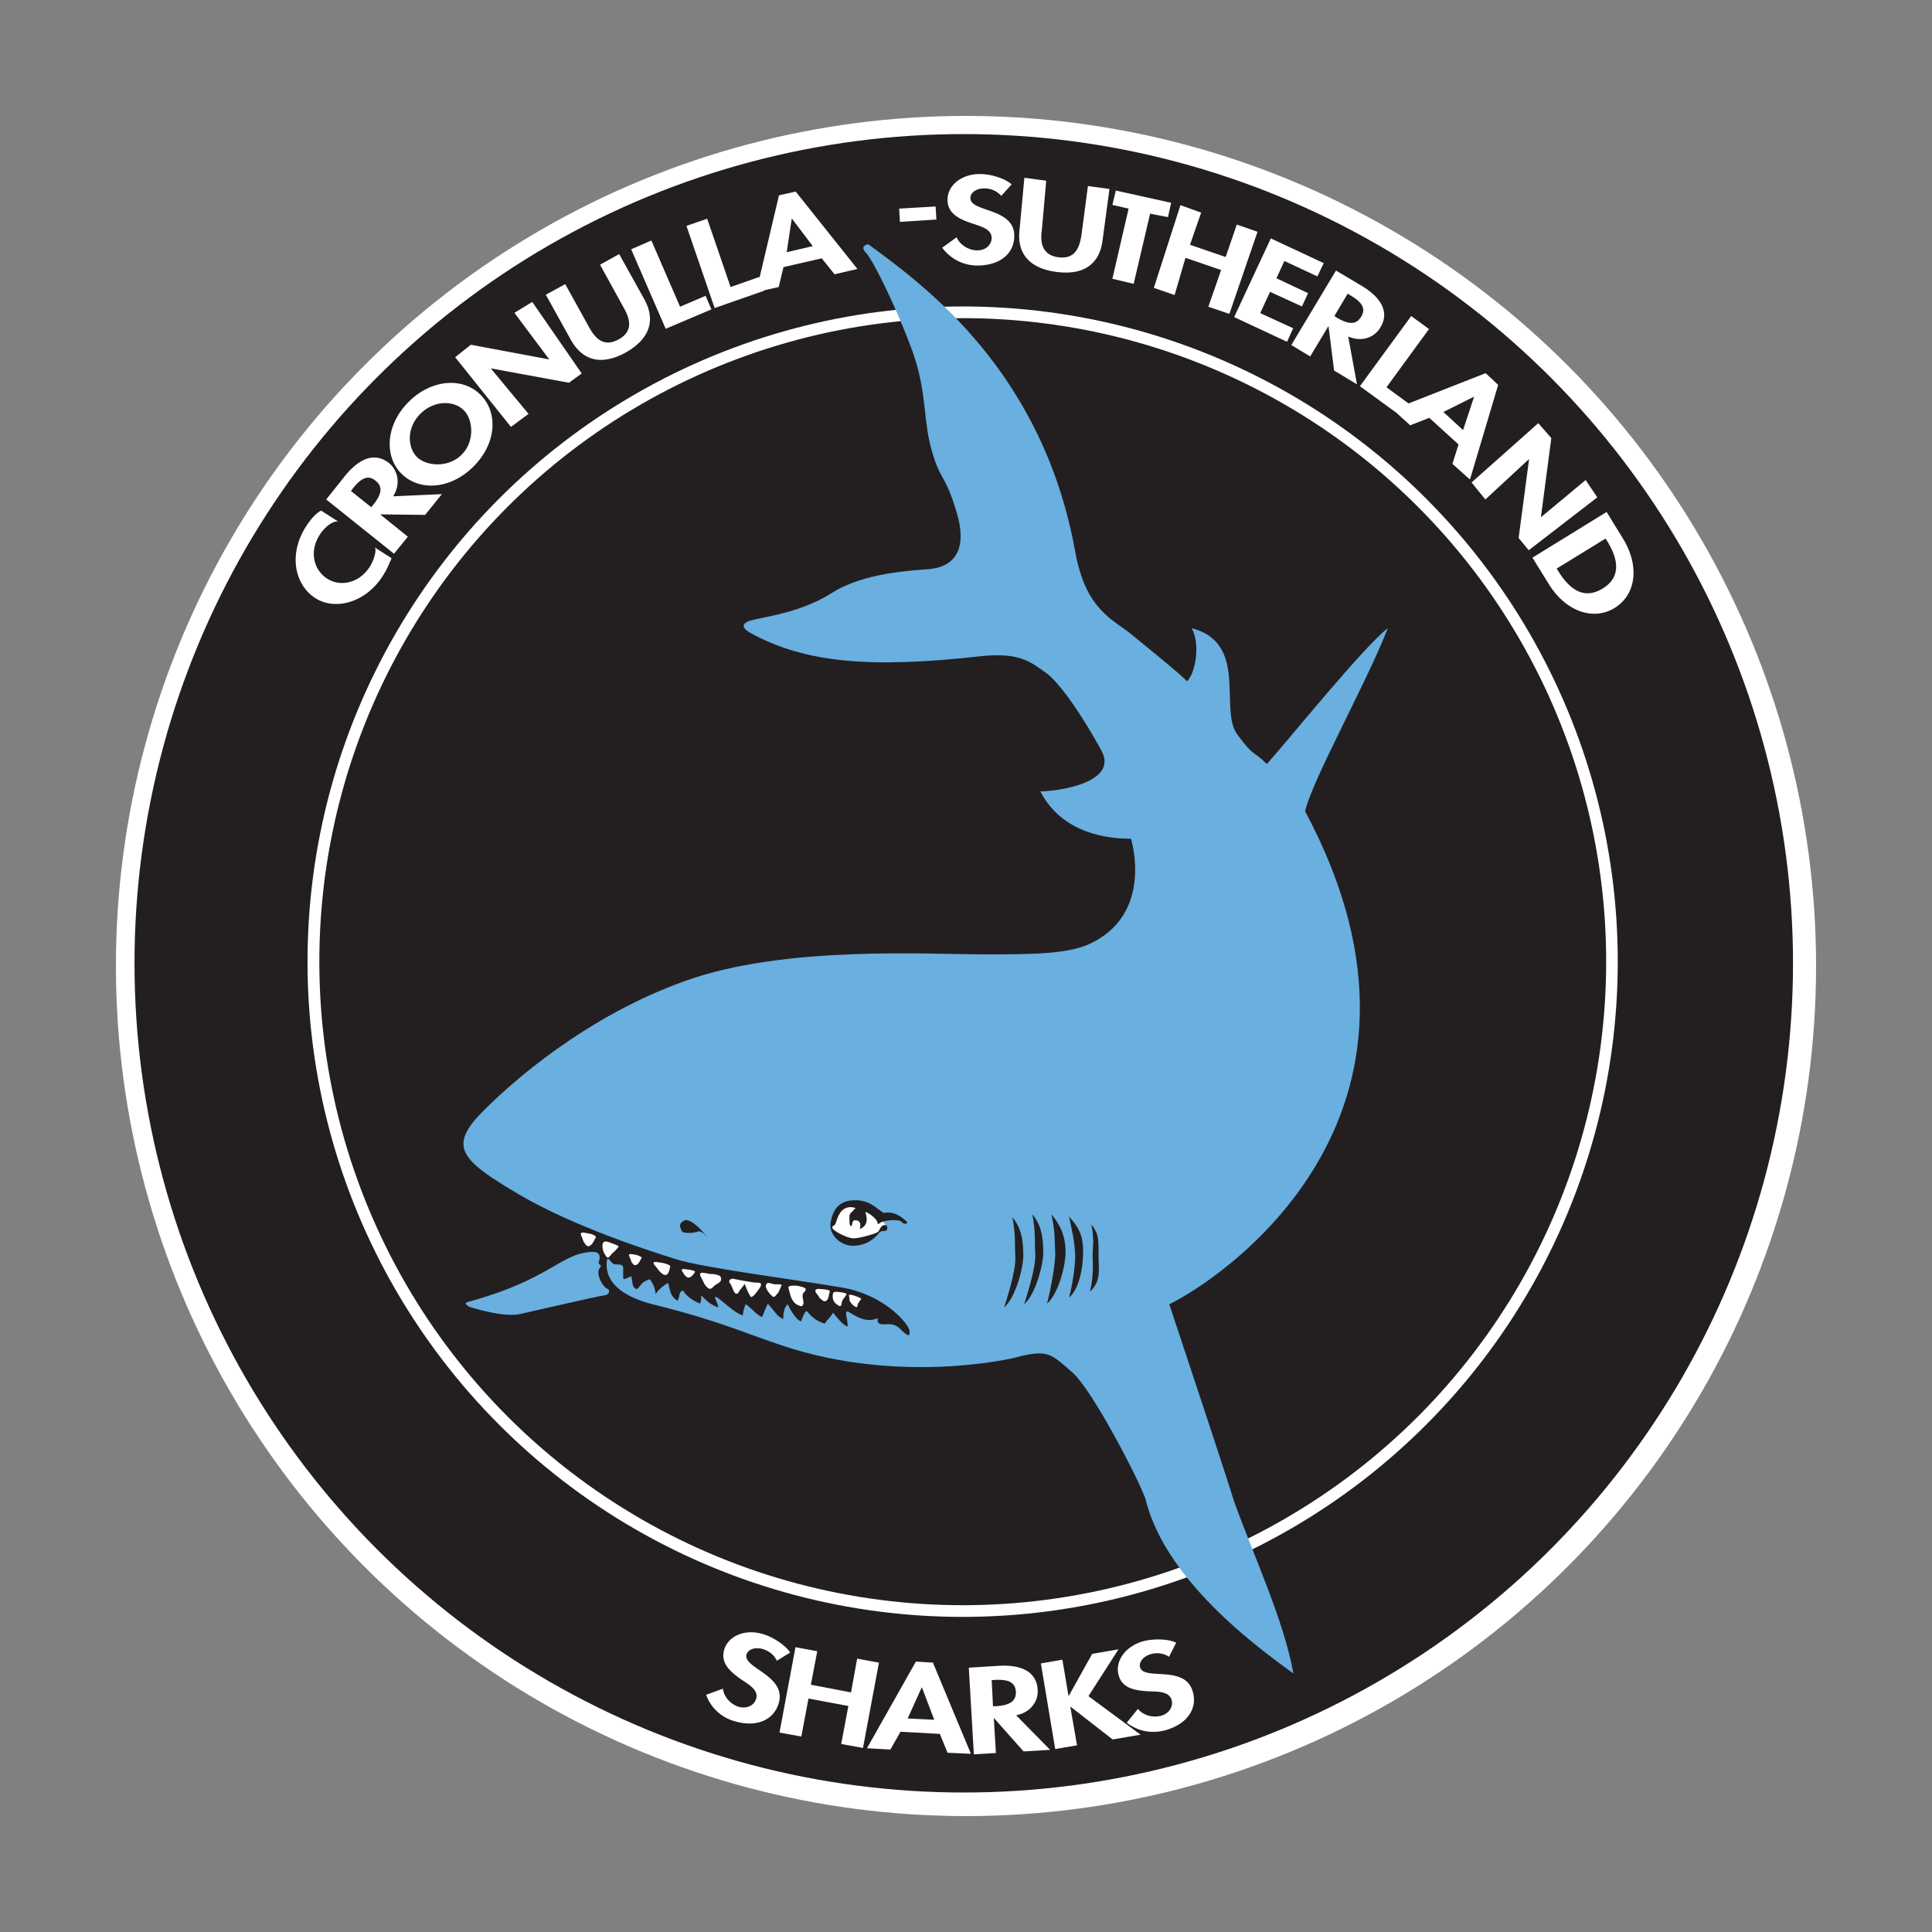 <svg clip-rule="evenodd" fill-rule="evenodd" stroke-linejoin="round" stroke-miterlimit="1.414" viewBox="0 0 100 100" xmlns="http://www.w3.org/2000/svg"><rect x="0" y="0" width="100" height="100" fill="#808080" stroke="none"/><circle cx="50" cy="50" fill="#fff" r="44"/><ellipse cx="49.884" cy="49.86" fill="#231f20" rx="42.922" ry="42.92"/><ellipse cx="49.826" cy="49.776" fill="#fff" rx="33.909" ry="33.914"/><ellipse cx="49.832" cy="49.776" fill="#231f20" rx="33.303" ry="33.309"/><path d="m44.944 12.642c2.904 2.133 9.013 6.564 10.706 15.894.536 3.027 1.94 3.509 2.89 4.28 1.679 1.375 2.449 1.994 2.904 2.449.454-.455.688-1.982.234-2.752 2.972.77 1.404 4.224 2.366 5.504.909 1.225.758.771 1.528 1.529 1.224-1.377 5.05-6.112 6.262-7.033-1.06 2.752-3.964 7.954-4.28 9.481 8.504 15.921-4.624 24.357-7.032 25.513 1.072 3.22 2.834 8.532 3.371 10.252.991 2.753 2.56 6.11 3.055 8.863-1.225-.909-6.578-4.583-7.651-9.013-.302-.923-2.738-5.657-3.798-6.579-1.074-.922-1.225-1.225-2.918-.77-.33.095-6.082 1.39-12.068-.606-1.844-.606-3.22-1.266-6.578-2.106-.62-.151-2.752-.688-2.519-2.325.07-.235.22.22.414.22.192 0 .426 0 .426.165v.523c0 .165.192 0 .413-.069.082.234.041.455.151.579.124.109.152.109.275-.042.111-.151.193-.275.537-.385.193.234.303.577.303.77.11-.193.413-.467.646-.578.111.344.084.688.496.922.152-.385.041-.426.275-.537.194.345.606.566.881.689.151-.344-.041-.537.151-.344.193.192.344.371.798.536-.041-.315-.344-.661-.041-.509.234.165.963.854 1.308.922.027-.344.151-.578.151-.578.344.234.537.537.839.661.069-.124.235-.578.303-.688.454.494.426.605.798.798 0-.304.041-.606.234-.771.193.426.495.854.688.881.152-.371.152-.414.275-.537.221.193.345.469.95.661.152-.234.427-.468.427-.579.22.262.454.606.756.731.041-.344-.261-.964.111-.731.578.387 1.004.455 1.306.345.303-.11 0 .11.235.234.22.11.687-.124 1.059.261.386.386.537.455.495.11-.027-.344-1.293-1.872-3.508-2.242-2.216-.386-7.115-1.005-8.559-1.459-1.459-.455-5.313-1.694-8.148-3.358-2.903-1.721-3.701-2.422-1.954-4.211 1.57-1.609 5.436-5.009 10.555-6.839 5.119-1.844 12.536-1.376 15.44-1.376 2.353 0 4.252 0 5.422-.51 3.455-1.527 2.216-5.476 2.216-5.476-1.156 0-3.55-.234-4.692-2.451.838 0 4.073-.426 3.164-2.105-.908-1.678-2.133-3.508-2.89-4.046-.77-.536-1.348-1.072-3.413-.839-5.572.619-9.013.372-11.889-1.224-.55-.317-.303-.523 0-.62.771-.22 2.574-.385 4.252-1.445 1.665-1.059 4.212-1.155 5.01-1.224 1.554-.138 1.926-1.294 1.444-2.904-.605-2.064-.839-1.61-1.294-3.22-.467-1.596-.234-2.972-.99-5.119-.771-2.133-2.037-4.734-2.409-5.119-.385-.386.111-.454.111-.454zm-20.665 54.994c.011-.003-.322-.177-.087-.239 4.349-1.183 4.775-2.518 6.454-2.601.496-.013.399.344.344.538-.041.164.22.095.055.288-.248.317.179 1.019.399 1.087.124.041.151.302-.193.344-.344.041-3.467.77-4.348.964-.861.175-2.34-.296-2.624-.381zm0 0c-.002.001-.007-.001-.018-.005z" fill="#69afe0"/><path d="m51.439 88.933.11 1.803-1.142.07-.262-4.487 1.542-.096c1.156-.07 1.967.289 2.023 1.238.041.577-.344 1.17-1.115 1.322l1.761 1.788-1.376.083-1.527-1.721zm-4.83.702-.523.922-1.212-.068 2.533-4.486.881.055 1.967 4.719-1.21-.055-.399-.976zm9.922-4.031 1.362-.235-1.555 2.422 2.698 1.996-1.446.247-2.173-1.692-.015.013.344 1.982-1.129.193-.742-4.431 1.115-.193.315 1.871h.014zm-12.482 1.994.317-1.747 1.128.207-.826 4.416-1.128-.206.371-1.967-2.064-.386-.371 1.968-1.129-.207.826-4.417 1.128.207-.33 1.734zm16.459-1.844a1.137 1.137 0 0 0 -.936-.137c-.357.096-.633.386-.564.674.192.73 2.353-.165 2.738 1.294.235.866-.302 1.664-1.458 1.981-.785.193-1.445 0-1.968-.399l.578-.716c.233.29.701.482 1.183.359.441-.111.647-.482.565-.813-.124-.454-.702-.44-1.17-.454-.798-.041-1.403-.178-1.583-.853-.178-.729.357-1.486 1.307-1.747.51-.124 1.253-.124 1.679.082zm-20.298.207c-.137-.289-.372-.495-.73-.606-.357-.109-.743-.013-.839.275-.207.716 2.092 1.088 1.665 2.533-.262.867-1.142 1.266-2.298.922a2.17 2.17 0 0 1 -1.458-1.362l.867-.317c.04.371.343.784.812.936.453.124.811-.084.908-.413.138-.44-.359-.729-.757-.991-.647-.454-1.087-.88-.895-1.555.22-.716 1.088-1.087 2.023-.798.495.152 1.129.55 1.39.949zm7.514 1.39-.014-.014-.729 1.61 1.375.069zm3.673.963h.152c.619-.041 1.06-.206 1.032-.757-.041-.55-.495-.632-1.101-.605l-.151.013zm-7.32-21.289c-.22-.027-.11 0-.11.234 0 .111.11.221.179.289.138.111.234.179.247-.014.014-.095.152-.233.179-.302.028-.041-.385-.192-.495-.207zm-3.014-.481c-.138 0-.303.027-.247.152.054.109.096.687.481.852.206.097.234.07.276-.041.068-.124-.125-.467.041-.619.136-.124.109-.206-.014-.247a1.447 1.447 0 0 0 -.537-.097zm2.34.33c-.179-.014-.303-.041-.303.207 0 .151.041.276.138.371.179.152.316.248.33-.028.013-.137.206-.33.248-.426.027-.069-.248-.11-.413-.124zm-.895-.151c-.179-.027-.441-.014-.22.261.22.275.028.11.193.248.164.151.234.151.329.055.084-.082.111-.371.138-.441.041-.082-.274-.109-.44-.123zm-4.5-.523c-.137-.055-.344.055-.234.206.11.152.192.44.262.51.082.082.179.041.193-.028.027-.083.274-.344.316-.44.055.151.165.44.248.563.068.138.068.152.192.07.11-.097.358-.413.399-.537.028-.138-.027-.152-.22-.152-.179 0-1.046-.165-1.156-.192zm2.119.276c-.151.013-.44-.193-.482.054-.041.179.208.454.331.564.11.097.192-.069.276-.151.082-.097.165-.344.205-.413.028-.069-.205-.054-.33-.054zm-3.357-.537c-.234-.014-.689-.207-.481.179.219.385.082.233.247.44.261.33.343.027.522-.069.179-.097.317-.193.248-.358.014.014.028-.179-.536-.192zm-1.115-.221c-.152-.014-.455-.096-.344.083.123.179.069.151.179.247.096.097.165.097.261.041.11-.068.179-.192.221-.247.055-.041-.179-.11-.317-.124zm-1.404-.357c-.179-.014-.578-.138-.358.137.235.276.165.234.331.386.165.137.233.137.33.055.082-.097.111-.303.138-.372.041-.082-.276-.179-.441-.206zm-1.348-.414c-.152-.012-.44-.124-.317.111.11.233.056.206.151.33.097.123.166.123.262.041.096-.068.152-.247.207-.303.041-.068-.18-.151-.303-.179zm-1.267-.605c-.192-.082-.453-.179-.453.138 0 .261.095.413.206.564.109.152.206-.097.329-.193.112-.096.221-.22.29-.303.056-.068-.22-.151-.372-.206zm-1.169-.496c-.165-.027-.509-.15-.372.138.125.276.069.248.193.399.11.152.179.152.303.055.11-.096.193-.302.247-.384.055-.07-.206-.193-.371-.208zm12.605-.426s.454-1.844 2.368-.413c.15.11.191.166.425.413 0 0-.921.936-1.719.908-.826-.041-1.032-.605-1.074-.908zm40.087-36.921.853 1.39c.88 1.445.647 2.917-.44 3.578-1.087.674-2.519.193-3.4-1.225l-.853-1.377zm-65.655.495c-.275-.04-.674.262-.949.676-.592.921-.276 1.87.384 2.283.634.413 1.624.275 2.202-.619.262-.413.358-.935.249-1.004l.881.564c-.056.096-.194.508-.455.908-.881 1.389-2.463 1.817-3.496 1.156-1.073-.689-1.404-2.284-.467-3.729.247-.386.564-.716.771-.798zm63.068 2.436.096.151c.743 1.198 1.527 1.349 2.284.881.84-.509.923-1.335.247-2.436l-.095-.151zm-57.701-3.853-.867 1.074-2.298-.028-.014.014 1.418 1.142-.716.881-3.509-2.808.964-1.211c.728-.894 1.527-1.266 2.284-.674.44.358.632 1.046.22 1.721zm56.751-3.674.674.771-.536 4.072.013.015 2.298-1.913.606.894-3.55 2.739-.523-.634.537-4.058-.014-.015-2.244 2.078-.715-.88zm-60.411 4.348.096-.11c.399-.495.564-.922.124-1.266-.427-.344-.799-.055-1.17.413l-.096.124zm1.554-1.748c-.881-.893-.811-2.517.399-3.715 1.211-1.197 2.835-1.253 3.716-.344.908.908.826 2.518-.385 3.715-1.211 1.198-2.821 1.267-3.73.344zm51.508-3.141-1.884-1.372 2.655-3.632.922.673-2.202 3.014 1.142.838 3.991-1.568.648.607-1.46 4.898-.908-.811.317-1.005-1.514-1.376-.99.385zm-50.696 2.289c.482.481 1.624.578 2.312-.111.689-.673.606-1.816.124-2.297-.509-.524-1.528-.537-2.243.164-.716.702-.701 1.721-.193 2.244zm54.715-3.097-.013-.013-1.57.784 1.019.935zm-50.889-1.486 1.954 2.354-.909.674-2.889-3.606.811-.647 4.047.758v-.015l-1.79-2.394.923-.564 2.559 3.702-.661.481-4.031-.743zm43.347-2.175-.935 1.556-.977-.591 2.312-3.854 1.321.784c.99.592 1.472 1.349.977 2.161-.289.495-.935.784-1.666.468l.455 2.477-1.184-.716-.288-2.285zm-40.499-1.637 1.005-.55 1.211 2.187c.275.496.702 1.143 1.555.675.84-.467.523-1.184.248-1.665l-1.212-2.202.991-.551 1.308 2.354c.522.949.399 1.967-.964 2.738-1.376.758-2.298.317-2.834-.633zm38.228-1.748-.411.895 1.637.771-.316.688-1.652-.757-.509 1.101 1.706.784-.317.701-2.737-1.279 1.898-4.073 2.739 1.28-.33.687zm-31.279 2.368 1.322-.565.302.702-2.367 1.005-1.788-4.115 1.046-.454zm33.867.482.124.082c.537.317.99.426 1.266-.056.289-.467-.055-.798-.564-1.1l-.138-.083zm-5.627-3.056.577-1.679 1.073.372-1.458 4.252-1.087-.371.66-1.9-1.844-.632-.564 1.926-1.074-.371 1.377-4.28 1.072.385-.578 1.665zm-24.126 1.067 1.006-4.259.867-.193 3.193 4.005-1.184.275-.66-.826-1.982.454-.248 1.032-.764.171.008.022-2.56.894-1.459-4.252 1.073-.371 1.212 3.536 1.485-.522zm19.364.322-1.102-.261.84-3.632-.84-.193.18-.743 2.862.633-.165.743-.923-.179zm-5.657-5.49 1.13.152-.221 2.504c-.07.537-.111 1.321.853 1.459.95.124 1.115-.647 1.197-1.183l.331-2.504 1.115.15-.359 2.67c-.137 1.088-.84 1.83-2.394 1.624-1.555-.207-2.037-1.115-1.899-2.202zm-1.196.936a1.143 1.143 0 0 0 -.868-.385c-.371-.014-.729.192-.729.495-.014.757 2.312.482 2.27 1.996-.013.894-.757 1.514-1.953 1.5a2.25 2.25 0 0 1 -1.776-.923l.743-.537c.152.345.564.661 1.045.675.469.014.758-.289.772-.633 0-.468-.551-.605-1.005-.757-.743-.247-1.293-.55-1.279-1.252.013-.743.757-1.335 1.733-1.307.523.013 1.239.22 1.583.536zm-10.83 1.184h-.014l-.262 1.734 1.348-.317zm7.431-.634.041.675-1.886.124-.04-.688z" fill="#fff" fill-rule="nonzero"/><path d="m52.402 63.007c.413.496.565 1.06.565 1.981 0 .62-.386 2.148-.991 2.684.082-.275.605-1.844.578-2.573-.041-.716.027-1.183-.152-2.092zm1.033-.151c.413.496.564 1.06.564 1.981 0 .606-.386 2.147-.991 2.67.083-.261.605-1.83.578-2.56-.042-.715.027-1.183-.151-2.091zm.99 0c.413.496.729 1.06.729 1.981 0 .606-.343 2.106-.962 2.643.082-.275.453-1.955.425-2.684-.041-.729 0-1.032-.192-1.94zm.908.109c.427.496.73.881.73 1.79 0 .935-.221 1.968-.73 2.408.084-.261.345-1.527.317-2.243-.041-.73-.125-1.033-.317-1.955zm1.157.414c.398.508.371.77.371 1.692 0 .606.151 1.253-.455 1.789.084-.261.194-.908.153-1.637-.028-.729.109-.922-.069-1.844zm-9.537-.124c-.248-.248-.674-.592-1.211-.468-.399-.248-.73-.688-1.541-.661-.826.014-1.115.565-1.212 1.171-.095.59.496 1.183 1.157 1.183.646 0 1.1-.331 1.348-.661.151-.193.371-.014.427-.206.055-.193-.123-.261-.248-.166-.138.097-.151.249-.233.317-.083.082-.923.331-1.267.331-.357 0-1.129-.44-1.101-.551.028-.179.124.014.22-.344.069-.193.234-.77.785-.716.357.041.137.082.096.152-.027.096-.206.124-.206.329 0 .208-.014.496.082.496.097 0 .014-.302.207-.302.261 0 .316.164.247.454.62-.234.234-.95.289-.881.207.042.565.371.606.482.042.109 0 .206.151.083.152-.138 1.005-.221 1.129-.042.137.165.33.055.275 0zm-10.294.853c-.123-.206-.894-1.101-1.238-.935-.344.179-.207.344-.138.536.069.166.633.11.826.041.193-.083.427.193.55.358z" fill="#231f20"/></svg>
